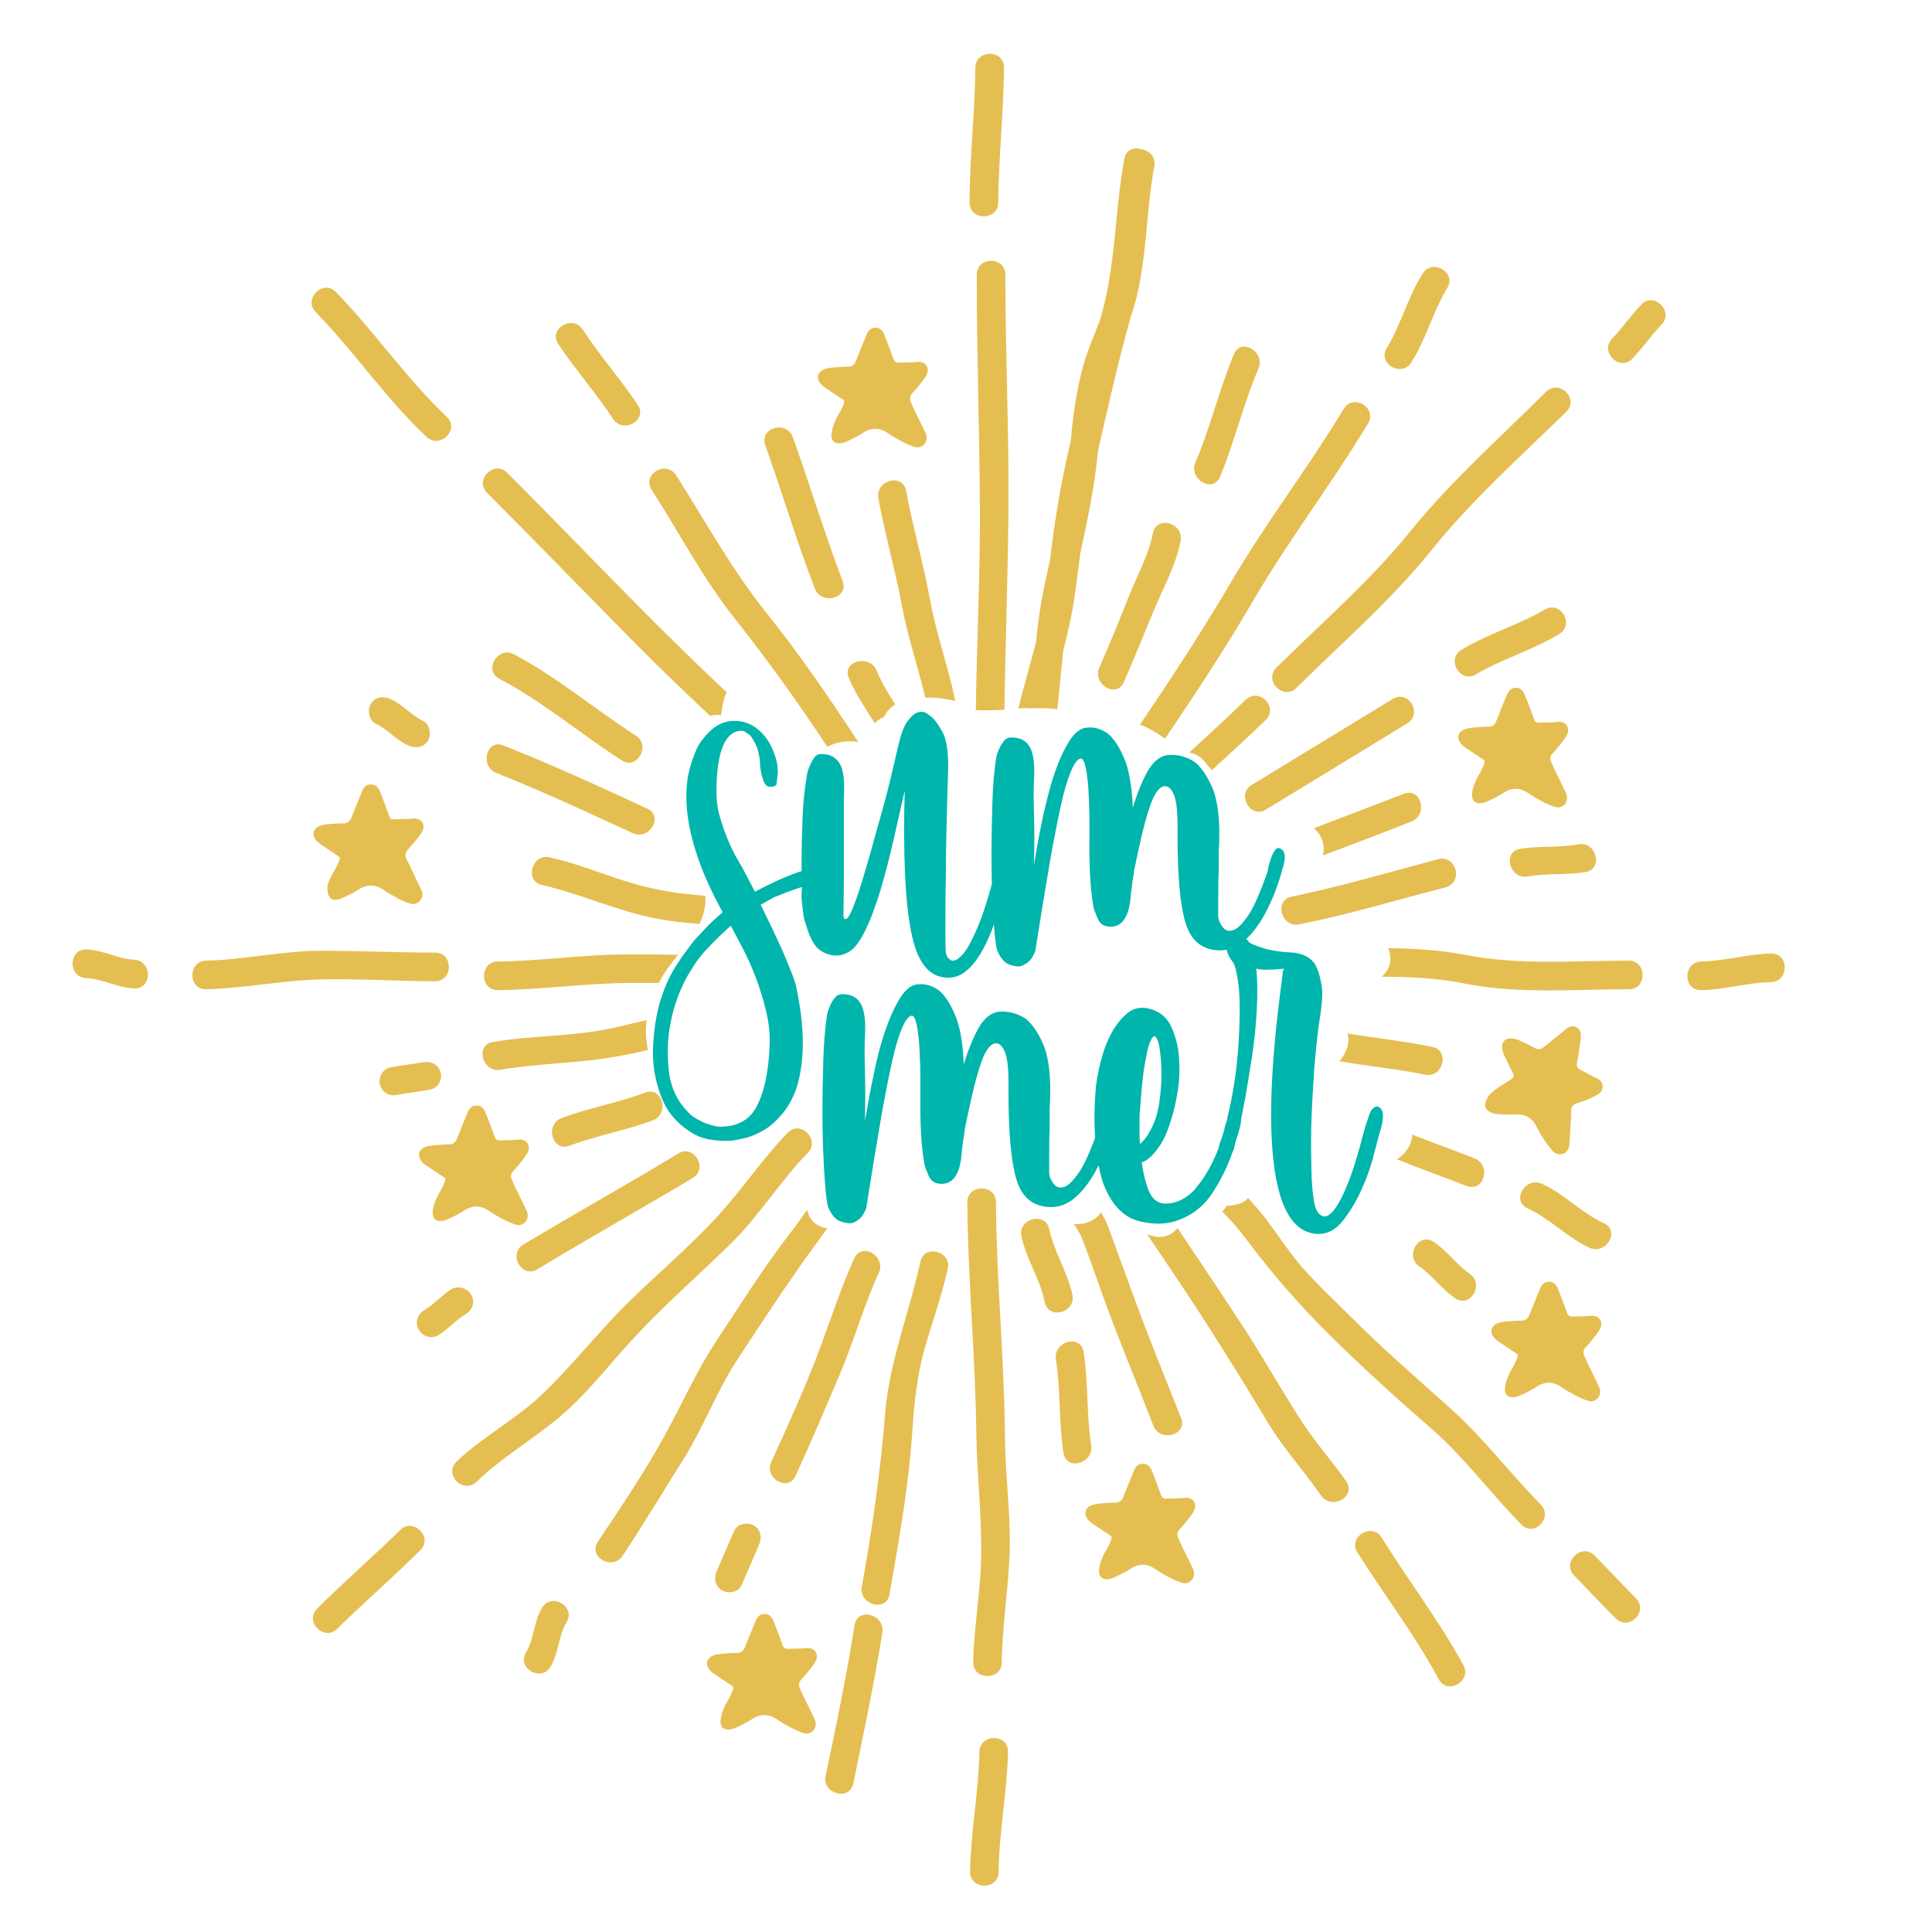 <?xml version="1.0" encoding="utf-8"?>
<!-- Generator: Adobe Illustrator 18.0.0, SVG Export Plug-In . SVG Version: 6.00 Build 0)  -->
<!DOCTYPE svg PUBLIC "-//W3C//DTD SVG 1.1//EN" "http://www.w3.org/Graphics/SVG/1.1/DTD/svg11.dtd">
<svg version="1.1" id="Layer_1" xmlns="http://www.w3.org/2000/svg" xmlns:xlink="http://www.w3.org/1999/xlink" x="0px" y="0px"
	 viewBox="0 0 432 432" enable-background="new 0 0 432 432" xml:space="preserve">
<path fill="#00B5AC" d="M174.2,200.2c-0.6,0.2-1.1,0.4-1.6,0.7c-1.1,0.6-1.9,1.1-2.5,1.4c1.7,3.5,3.1,6.4,4.2,8.8
	c1.1,2.4,1.9,4.4,2.5,5.9c0.7,1.7,1.2,3.2,1.4,4.5c1,4.9,1.4,9.2,1.3,12.7c-0.1,3.6-0.6,6.6-1.4,9.1c-0.9,2.5-2,4.4-3.3,5.9
	c-1.3,1.5-2.6,2.7-4,3.5c-1.4,0.8-2.7,1.4-3.9,1.7c-1.3,0.3-2.2,0.5-2.9,0.6c-1.7,0.2-3.5,0.1-5.3-0.2c-1.8-0.3-3.4-1-4.9-2.1
	c-2.8-1.9-4.8-4.4-5.9-7.4c-1.2-3-1.8-6.1-1.9-9.3c0-3.7,0.4-7.3,1.3-11c1-3.6,2.3-6.7,4.1-9.4c1.1-1.7,2.4-3.5,3.9-5.4
	c1-1.1,2-2.1,3-3.2c1.1-1.1,2.2-2.1,3.3-3c-2.3-4.2-4.1-8.1-5.3-11.5c-1.2-3.4-2-6.5-2.4-9.1c-0.4-2.7-0.5-4.9-0.4-6.7
	c0.1-1.8,0.3-3.3,0.6-4.3c0.3-1.3,0.7-2.5,1.2-3.8c0.5-1.3,1.1-2.5,2-3.5c0.8-1.1,1.8-2,2.8-2.7c1.1-0.7,2.3-1.1,3.6-1.2
	c1.5-0.1,3,0.2,4.3,0.9s2.4,1.7,3.3,2.9c0.9,1.2,1.5,2.5,2,4c0.5,1.4,0.7,2.9,0.6,4.3c-0.1,0.3-0.1,0.6-0.1,0.9
	c-0.1,0.2-0.1,0.4-0.1,0.7c0,0.2-0.1,0.5-0.1,0.6c-0.4,0.4-1,0.5-1.7,0.4c-0.5-0.1-0.8-0.5-1.1-1.1c-0.2-0.6-0.5-1.3-0.6-2.1
	c-0.2-0.9-0.3-1.8-0.3-2.8c-0.2-1.4-0.5-2.6-0.9-3.4c-0.4-0.8-0.8-1.5-1.2-2c-0.6-0.5-1.1-0.8-1.4-1c-0.3-0.1-0.5-0.1-0.7-0.1
	c-1.9,0.1-3.3,1.4-4.2,3.8c-0.9,2.5-1.3,5.7-1.3,9.8c0,1.8,0.2,3.6,0.7,5.4c0.5,1.8,1.1,3.5,1.7,5c0.7,1.7,1.5,3.4,2.5,5.1
	c0.8,1.3,1.4,2.5,2,3.6c0.6,1.2,1.2,2.3,1.7,3.3c2.6-1.4,5.3-2.7,8.1-3.8c2.8-1.1,5.7-1.8,8.7-2.3c1.1-0.2,1.7,0.2,2,1.2
	c0.2,0.4,0.2,0.8-0.1,1.2c-0.2,0.4-0.6,0.7-1.1,0.8C182.1,197.4,178,198.6,174.2,200.2z M153.8,248.6c0.5,0.6,1.1,1.1,1.7,1.4
	c0.6,0.4,1.3,0.7,2.1,1.1c0.8,0.3,1.8,0.6,2.8,0.8c4.2,0.2,7.1-1.3,8.8-4.5c1.7-3.2,2.7-7.9,2.9-14c0.1-2.3-0.2-4.8-0.8-7.3
	c-0.6-2.6-1.4-5.1-2.3-7.5c-0.9-2.4-1.9-4.6-3-6.7c-1.1-2-1.9-3.7-2.6-4.9c-1,0.9-2,1.8-3,2.8c-0.9,0.9-1.8,1.8-2.8,2.9
	c-1,1.1-1.9,2.3-2.7,3.6c-2.7,4.1-4.4,8.7-5.2,13.8c-0.5,3.1-0.5,6.4-0.1,9.8C150.1,243.4,151.5,246.3,153.8,248.6z M180.2,206.7
	c-0.3-0.8-0.5-1.6-0.6-2.5c-0.1-0.9-0.2-1.8-0.3-2.5c-0.1-1-0.1-1.9,0-2.8c-0.1-4.9-0.1-9.7,0.1-14.3c0.1-4.6,0.5-8.1,0.9-10.4
	c0.1-1,0.3-1.9,0.7-2.8c0.3-0.7,0.6-1.3,1-1.9c0.4-0.6,0.9-0.9,1.7-0.9c1.9,0,3.2,0.7,4.1,2.2c0.8,1.4,1.1,3.9,0.9,7.4
	c0,0.9,0,2.2,0,4.1c0,1.8,0,3.9,0,6.3c0,2.4,0,4.9,0,7.7c0,2.8-0.1,5.5-0.1,8.2c0,0.7,0.1,1,0.4,1c0.4,0.1,0.9-0.6,1.5-2
	c0.6-1.4,1.3-3.3,2-5.6s1.5-4.9,2.3-7.8c0.8-2.9,1.6-5.8,2.4-8.6c0.8-2.8,1.5-5.6,2.1-8.1c0.6-2.6,1.1-4.7,1.5-6.4
	c0.6-2.7,1.3-4.6,2.1-5.7c0.8-1.1,1.6-1.8,2.3-2c0.7-0.2,1.3-0.2,1.8,0.1c0.5,0.3,0.8,0.5,0.9,0.6c0.9,0.6,1.8,1.8,2.8,3.6
	s1.4,4.7,1.3,8.8c-0.1,2.6-0.2,6.1-0.3,10.4c-0.1,4.3-0.2,8.6-0.2,12.9c-0.1,4.2-0.1,8.1-0.1,11.4s0,5.4,0.1,5.9
	c0.1,0.8,0.5,1.3,1.1,1.7c0.6,0.3,1.4,0,2.4-1c1-1,2.1-2.9,3.3-5.7c1.3-2.8,2.6-7,4.1-12.5c0.2-1.1,0.4-2,0.7-2.8
	c0.2-0.7,0.5-1.3,0.8-1.8s0.7-0.8,0.9-0.8c1.6,0.3,1.9,1.9,0.9,4.9c-0.2,0.5-0.4,1.4-0.7,2.8c-0.3,1.4-0.7,3-1.3,4.8
	c-0.6,1.8-1.3,3.6-2,5.6c-0.8,1.9-1.6,3.7-2.6,5.3c-1,1.6-2.1,2.9-3.3,3.8c-1.3,1-2.7,1.4-4.2,1.3c-4-0.2-6.6-3.6-7.9-10.4
	c-1.3-6.7-1.8-17.2-1.4-31.4c-0.8,3.4-1.6,7.1-2.5,11c-0.9,4-1.9,7.7-2.9,11.2c-1.1,3.5-2.2,6.6-3.5,9.2c-1.3,2.6-2.6,4.3-4.1,4.9
	c-1.2,0.6-2.4,0.7-3.6,0.4c-1-0.2-2.1-0.7-3.1-1.7C181.8,210.9,180.9,209.2,180.2,206.7z M226.8,216c-1-0.2-1.7-0.5-2.2-1
	c-0.5-0.5-0.9-1-1.2-1.6c-0.4-0.7-0.6-1.4-0.7-2.2c-0.3-1.9-0.5-4.7-0.7-8.4c-0.2-3.7-0.3-7.5-0.3-11.6c0-4.1,0.1-8,0.2-11.7
	c0.1-3.8,0.4-6.8,0.7-9c0.1-1,0.3-1.9,0.7-2.8c0.3-0.7,0.6-1.3,1.1-1.9c0.4-0.6,1-0.9,1.8-0.9c1.9,0,3.3,0.7,4.1,2.2
	c0.8,1.4,1.1,3.9,0.9,7.4c-0.1,1.5-0.1,4.1,0,7.5c0.1,3.5,0.1,7.2,0,11.3c0.6-3.5,1.2-7,2-10.6s1.6-6.9,2.6-9.8
	c1-2.9,2.1-5.3,3.3-7.2c1.2-1.9,2.5-2.9,3.9-3c1.7-0.2,3.3,0.3,4.8,1.4c1.3,1.1,2.4,2.8,3.5,5.3c1.1,2.5,1.8,6.2,2,11.2
	c1-3.3,2.1-6,3.4-8.3c1.3-2.2,2.9-3.4,4.7-3.5c2.2-0.1,4.2,0.5,5.9,1.7c1.4,1.2,2.7,3.1,3.9,5.9c1.1,2.8,1.6,6.9,1.4,12.4
	c-0.1,1.2-0.1,2.3-0.1,3.3c0,1.1,0,2,0,2.8c-0.1,2.5-0.1,4.7-0.1,6.5c0,1.8,0,3,0,3.6c0.1,0.8,0.4,1.5,1,2.3c0.6,0.8,1.4,1,2.3,0.7
	c1-0.3,2.1-1.4,3.4-3.3c1.3-1.9,2.7-5.2,4.3-9.7c0.2-1.1,0.4-2,0.7-2.8c0.2-0.7,0.5-1.3,0.8-1.8c0.3-0.5,0.6-0.8,0.9-0.8
	c1.6,0.3,1.9,1.9,0.9,4.9c-0.2,0.8-0.6,2.2-1.3,4.1c-0.7,2-1.6,4-2.8,6.2c-1.2,2.1-2.6,4-4.3,5.5c-1.7,1.5-3.6,2.3-5.9,2.2
	c-3.7-0.2-6.1-2.2-7.3-6.1c-1.2-3.9-1.8-10.4-1.8-19.6V187v-2.5c0-3.4-0.3-5.7-0.9-7c-0.6-1.3-1.3-1.8-2.1-1.7
	c-1.2,0.2-2.4,1.9-3.4,5.2c-1.1,3.3-2.1,7.8-3.3,13.6c-0.1,0.8-0.2,1.7-0.4,2.7c-0.1,1-0.3,2.2-0.4,3.4c-0.4,4.5-2,6.7-4.8,6.5
	c-1.3-0.1-2.1-0.7-2.6-1.9c-0.5-1.2-0.8-2-0.9-2.5c-0.7-3.9-1-9.2-0.9-15.9v-0.1v-2.3c0-1.7,0-3.5-0.1-5.2c-0.1-1.7-0.1-3.3-0.3-4.8
	s-0.3-2.6-0.6-3.5c-0.2-0.9-0.6-1.4-0.9-1.4c-0.9,0.1-1.7,1.4-2.6,3.8c-0.9,2.4-1.7,5.6-2.5,9.6c-0.8,4-1.7,8.6-2.5,13.7
	c-0.9,5.1-1.7,10.4-2.6,15.9c-0.3,0.8-0.6,1.4-1,1.9c-0.4,0.5-0.9,0.9-1.5,1.2C228.4,216.1,227.7,216.2,226.8,216z M189,273.4
	c-1-0.2-1.7-0.5-2.2-1c-0.5-0.5-0.9-1-1.2-1.6c-0.4-0.7-0.6-1.4-0.7-2.2c-0.3-1.9-0.5-4.7-0.7-8.4c-0.2-3.7-0.3-7.5-0.3-11.6
	c0-4.1,0.1-8,0.2-11.7c0.1-3.8,0.4-6.8,0.7-9c0.1-1,0.3-1.9,0.7-2.8c0.3-0.7,0.6-1.3,1.1-1.9c0.4-0.6,1-0.9,1.8-0.9
	c1.9,0,3.3,0.7,4.1,2.2c0.8,1.4,1.1,3.9,0.9,7.4c-0.1,1.5-0.1,4.1,0,7.5c0.1,3.5,0.1,7.2,0,11.3c0.6-3.5,1.2-7,2-10.6
	c0.7-3.6,1.6-6.9,2.6-9.8c1-2.9,2.1-5.3,3.3-7.2c1.2-1.9,2.5-2.9,3.9-3c1.7-0.2,3.3,0.3,4.8,1.4c1.3,1.1,2.4,2.8,3.5,5.3
	c1.1,2.5,1.8,6.2,2,11.2c1-3.3,2.1-6,3.4-8.3c1.3-2.2,2.9-3.4,4.7-3.5c2.2-0.1,4.2,0.5,5.9,1.7c1.4,1.2,2.7,3.1,3.9,5.9
	c1.1,2.8,1.6,6.9,1.4,12.4c-0.1,1.2-0.1,2.3-0.1,3.3c0,1.1,0,2,0,2.8c-0.1,2.5-0.1,4.7-0.1,6.5c0,1.8,0,3,0,3.6
	c0.1,0.8,0.4,1.5,1,2.3c0.6,0.8,1.4,1,2.3,0.7c1-0.3,2.1-1.4,3.4-3.3c1.3-1.9,2.7-5.2,4.3-9.7c0.2-1.1,0.4-2,0.7-2.8
	c0.2-0.7,0.5-1.3,0.8-1.8c0.3-0.5,0.6-0.8,0.9-0.8c1.6,0.3,1.9,1.9,0.9,4.9c-0.2,0.8-0.6,2.2-1.3,4.1c-0.7,2-1.6,4-2.8,6.2
	c-1.2,2.1-2.6,4-4.3,5.5c-1.7,1.5-3.6,2.3-5.9,2.2c-3.7-0.2-6.1-2.2-7.3-6.1c-1.2-3.9-1.8-10.4-1.8-19.6v-0.1V242
	c0-3.4-0.3-5.7-0.9-7c-0.6-1.3-1.3-1.8-2.1-1.7c-1.2,0.2-2.4,1.9-3.4,5.2c-1.1,3.3-2.1,7.8-3.3,13.6c-0.1,0.8-0.2,1.7-0.4,2.7
	c-0.1,1-0.3,2.2-0.4,3.4c-0.4,4.5-2,6.7-4.8,6.5c-1.3-0.1-2.1-0.7-2.6-1.9c-0.5-1.2-0.8-2-0.9-2.5c-0.7-3.9-1-9.2-0.9-15.9v-0.1V242
	c0-1.7,0-3.5-0.1-5.2c-0.1-1.7-0.1-3.3-0.3-4.8s-0.3-2.6-0.6-3.5c-0.2-0.9-0.6-1.4-0.9-1.4c-0.9,0.1-1.7,1.4-2.6,3.8
	c-0.9,2.4-1.7,5.6-2.5,9.6c-0.8,4-1.7,8.6-2.5,13.7c-0.9,5.1-1.7,10.4-2.6,15.9c-0.3,0.8-0.6,1.4-1,1.9c-0.4,0.5-0.9,0.9-1.5,1.2
	C190.6,273.6,189.9,273.6,189,273.4z M276.3,247.4c1.4,0.3,1.6,1.9,0.9,4.9c-0.2,0.7-0.4,1.4-0.6,2c-0.2,0.6-0.4,1.2-0.5,1.8
	c-0.1,0.6-0.3,1.1-0.5,1.5c-1.1,3.2-2.6,6.3-4.6,9.3c-2,3-4.7,5-8,6.1c-2.5,0.8-5.2,0.8-8.1,0.1c-1.6-0.4-3-1.1-4.2-2.2
	c-1.2-1.1-2.1-2.3-2.9-3.8c-0.8-1.5-1.4-3.1-1.8-4.9c-0.4-1.8-0.8-3.6-0.9-5.4c-0.5-4.2-0.5-9,0-14.3c0.6-3.9,1.4-7.1,2.6-9.8
	c1-2.3,2.3-4.3,4.1-5.9c1.7-1.6,3.9-1.9,6.5-0.8c1.6,0.7,2.9,1.9,3.7,3.8c0.8,1.8,1.4,3.9,1.6,6.3c0.2,2.4,0.2,4.9-0.2,7.5
	c-0.4,2.6-0.9,5-1.7,7.3c-0.7,2.3-1.6,4.3-2.8,5.9s-2.3,2.7-3.6,3.1c0.3,2.3,0.8,4.4,1.5,6.2c0.7,1.8,1.8,2.8,3.3,3
	c1.5,0.1,2.9-0.2,4.2-0.9c1.3-0.7,2.4-1.6,3.3-2.8c1-1.2,1.8-2.4,2.6-3.8c0.8-1.4,1.4-2.7,1.9-3.9c0.2-0.5,0.4-1,0.5-1.5
	c0.1-0.5,0.3-1,0.5-1.5c0.2-0.6,0.4-1.2,0.6-1.9c0.2-1.1,0.5-2,0.9-2.8c0.2-0.7,0.5-1.3,0.8-1.8C275.7,247.6,276,247.4,276.3,247.4z
	 M254.9,248.4c-0.1,0.7-0.1,1.4-0.1,2.2c0,0.7,0,1.4,0,2.3c0,0.9,0,1.8,0.1,2.9c1-0.8,2-2.2,3-4.4c1-2.2,1.6-5.5,1.8-10.1
	c0-1.5,0-2.9-0.1-4.2c-0.1-1.1-0.2-2.1-0.4-3.2c-0.2-1.1-0.5-1.8-1-2.2c-0.4,0-0.8,0.6-1.2,1.7c-0.4,1.1-0.7,2.7-1.1,5
	C255.5,240.7,255.2,244,254.9,248.4z M307.9,247.4c1.4,0.3,1.7,1.9,0.9,4.9c-0.3,0.8-0.7,2.5-1.4,5.1c-0.6,2.6-1.5,5.3-2.7,8
	c-1.2,2.8-2.6,5.2-4.3,7.4c-1.7,2.2-3.6,3.2-5.9,3.1c-5.1-0.3-8.3-5.3-9.6-15.1c-1.3-9.8-0.7-23.6,1.7-41.4c0-0.2,0-0.5,0.1-0.9
	c0.1-0.2,0.1-0.5,0.1-0.8c0-0.3,0.1-0.7,0.3-1.1c-1,0.1-2,0.2-3.1,0.2c-1.1,0.1-2.2,0-3.1-0.2c0.3,2.8,0.3,6,0.1,9.6
	c-0.2,3.6-0.6,7.1-1.1,10.4c-0.5,3.3-1,6.2-1.4,8.6c-0.5,2.5-0.8,4-0.9,4.6c-0.6,3.1-1.6,4.4-3,4.1c-0.3-0.1-0.5-0.4-0.5-1
	c0-0.6,0-1.3,0.2-2c0.1-0.9,0.3-1.8,0.6-2.9c1-4.6,1.6-8.9,1.9-12.7c0.3-3.8,0.4-7.1,0.4-9.9c0-2.8-0.2-5.1-0.5-6.8
	c-0.3-1.7-0.6-2.8-0.9-3.3c-0.7-0.9-1.1-1.6-1.3-2.2c-0.2-0.6-0.3-1.2-0.3-1.7c0-0.5,0-0.9,0.1-1.2c0.2-0.5,0.5-0.8,0.9-0.9
	c0.4-0.1,0.7-0.2,1-0.2c0.4,0,0.8,0.1,1.2,0.1c0.7,0.2,1.4,0.7,2,1.6c0.9,0.5,2.1,0.9,3.7,1.4c1.6,0.4,3.6,0.7,6,0.8
	c0.3,0,0.8,0.1,1.6,0.3c1.4,0.4,2.5,1.1,3.3,2.2c0.6,1.1,1.1,2.5,1.4,4.2c0.4,1.7,0.3,4-0.1,6.8c-0.6,3.5-1,7.5-1.4,12.1
	c-0.3,4.6-0.6,9.1-0.7,13.4c-0.1,4.3,0,8.2,0.1,11.6c0.2,3.4,0.5,5.6,1,6.8c0.3,0.7,0.7,1.2,1.4,1.5c0.6,0.3,1.4,0,2.3-1
	c0.9-1,2-2.9,3.1-5.6c1.2-2.8,2.5-6.9,3.9-12.4c0.3-1.1,0.6-2,0.9-2.8c0.2-0.7,0.4-1.3,0.7-1.8C307.2,247.6,307.5,247.4,307.9,247.4
	z"/>
<path fill="#E5BE51" d="M73.2,198.6c0-0.8,0.4-1.9,1-2.9c0.3-0.6,0.7-1.2,1-1.8c0.2-0.4,0.4-0.9,0.6-1.3c0.3-0.9,0.3-0.9-0.5-1.4
	c-1.2-0.8-2.4-1.6-3.6-2.4c-0.4-0.3-0.8-0.6-1.1-1c-0.9-1.1-0.6-2.4,0.6-3c0.6-0.3,1.3-0.4,2-0.5c1.2-0.1,2.4-0.2,3.6-0.2
	c0.8,0,1.4-0.4,1.7-1.1c0.6-1.4,1.1-2.8,1.7-4.2c0.3-0.7,0.6-1.5,0.9-2.2c0.3-0.7,0.9-1.2,1.8-1.2c0.9,0,1.5,0.5,1.9,1.2
	c0.3,0.5,0.4,1,0.6,1.5c0.5,1.4,1.1,2.8,1.6,4.3c0.2,0.6,0.5,0.9,1.1,0.8c1.1,0,2.1-0.1,3.2-0.1c0.5,0,1-0.1,1.5-0.1
	c1.5,0.1,2.3,1.4,1.7,2.7c-0.2,0.6-0.7,1.2-1.1,1.7c-0.7,0.9-1.5,1.7-2.2,2.6c-0.6,0.6-0.7,1.3-0.3,2.1c0.7,1.4,1.4,2.8,2,4.2
	c0.4,0.9,0.9,1.8,1.3,2.7c0.4,0.8,0.4,1.7-0.3,2.4c-0.6,0.7-1.4,0.9-2.3,0.6c-0.9-0.3-1.7-0.6-2.6-1.1c-1.1-0.6-2.2-1.2-3.2-1.9
	c-1.9-1.3-3.8-1.3-5.8,0c-1,0.7-2.2,1.2-3.4,1.8c-0.4,0.2-0.8,0.3-1.3,0.4C74.1,201.4,73.2,200.6,73.2,198.6z M331.3,179.6
	c0.4-0.1,0.9-0.2,1.3-0.4c1.1-0.5,2.3-1.1,3.4-1.8c1.9-1.3,3.8-1.4,5.8,0c1,0.7,2.1,1.3,3.2,1.9c0.8,0.4,1.7,0.8,2.6,1.1
	c0.8,0.3,1.7,0.1,2.3-0.6c0.6-0.7,0.6-1.6,0.3-2.4c-0.4-0.9-0.9-1.8-1.3-2.7c-0.7-1.4-1.4-2.8-2-4.2c-0.4-0.8-0.3-1.4,0.3-2.1
	c0.8-0.8,1.5-1.7,2.2-2.6c0.4-0.5,0.8-1.1,1.1-1.7c0.5-1.4-0.3-2.6-1.7-2.7c-0.5,0-1,0.1-1.5,0.1c-1.1,0-2.1,0.1-3.2,0.1
	c-0.6,0-0.9-0.3-1.1-0.8c-0.5-1.4-1-2.8-1.6-4.3c-0.2-0.5-0.4-1-0.6-1.5c-0.4-0.7-1-1.3-1.9-1.2c-0.9,0-1.4,0.5-1.8,1.2
	c-0.3,0.7-0.6,1.5-0.9,2.2c-0.6,1.4-1.1,2.8-1.7,4.2c-0.3,0.7-0.9,1.1-1.7,1.1c-1.2,0-2.4,0.1-3.6,0.2c-0.7,0.1-1.4,0.2-2,0.5
	c-1.2,0.6-1.5,1.9-0.6,3c0.3,0.4,0.7,0.7,1.1,1c1.2,0.8,2.4,1.6,3.6,2.4c0.8,0.5,0.8,0.5,0.5,1.4c-0.2,0.5-0.4,0.9-0.6,1.3
	c-0.3,0.6-0.7,1.2-1,1.8c-0.5,1.1-0.9,2.1-1,2.9C328.9,179,329.8,179.8,331.3,179.6z M247.9,353.1c0.4-0.1,0.9-0.2,1.3-0.4
	c1.1-0.5,2.3-1.1,3.4-1.8c1.9-1.3,3.8-1.4,5.8,0c1,0.7,2.1,1.3,3.2,1.9c0.8,0.4,1.7,0.8,2.6,1.1c0.8,0.3,1.7,0.1,2.3-0.6
	c0.6-0.7,0.6-1.6,0.3-2.4c-0.4-0.9-0.9-1.8-1.3-2.7c-0.7-1.4-1.4-2.8-2-4.2c-0.4-0.8-0.3-1.4,0.3-2.1c0.8-0.8,1.5-1.7,2.2-2.6
	c0.4-0.5,0.8-1.1,1.1-1.7c0.5-1.4-0.3-2.6-1.7-2.7c-0.5,0-1,0.1-1.5,0.1c-1.1,0-2.1,0.1-3.2,0.1c-0.6,0-0.9-0.3-1.1-0.8
	c-0.5-1.4-1-2.8-1.6-4.3c-0.2-0.5-0.4-1-0.6-1.5c-0.4-0.7-1-1.3-1.9-1.2c-0.9,0-1.4,0.5-1.8,1.2c-0.3,0.7-0.6,1.5-0.9,2.2
	c-0.6,1.4-1.1,2.8-1.7,4.2c-0.3,0.7-0.9,1.1-1.7,1.1c-1.2,0-2.4,0.1-3.6,0.2c-0.7,0.1-1.4,0.2-2,0.5c-1.2,0.6-1.5,1.9-0.6,3
	c0.3,0.4,0.7,0.7,1.1,1c1.2,0.8,2.4,1.6,3.6,2.4c0.8,0.5,0.8,0.5,0.5,1.4c-0.2,0.5-0.4,0.9-0.6,1.3c-0.3,0.6-0.7,1.2-1,1.8
	c-0.5,1.1-0.9,2.1-1,2.9C245.5,352.5,246.4,353.3,247.9,353.1z M338.7,312.4c0.4-0.1,0.9-0.2,1.3-0.4c1.1-0.5,2.3-1.1,3.4-1.8
	c1.9-1.3,3.8-1.4,5.8,0c1,0.7,2.1,1.3,3.2,1.9c0.8,0.4,1.7,0.8,2.6,1.1c0.8,0.3,1.7,0.1,2.3-0.6c0.6-0.7,0.6-1.6,0.3-2.4
	c-0.4-0.9-0.9-1.8-1.3-2.7c-0.7-1.4-1.4-2.8-2-4.2c-0.4-0.8-0.3-1.4,0.3-2.1c0.8-0.8,1.5-1.7,2.2-2.6c0.4-0.5,0.8-1.1,1.1-1.7
	c0.5-1.4-0.3-2.6-1.7-2.7c-0.5,0-1,0.1-1.5,0.1c-1.1,0-2.1,0.1-3.2,0.1c-0.6,0-0.9-0.3-1.1-0.8c-0.5-1.4-1-2.8-1.6-4.3
	c-0.2-0.5-0.4-1-0.6-1.5c-0.4-0.7-1-1.3-1.9-1.2c-0.9,0-1.4,0.5-1.8,1.2c-0.3,0.7-0.6,1.5-0.9,2.2c-0.6,1.4-1.1,2.8-1.7,4.2
	c-0.3,0.7-0.9,1.1-1.7,1.1c-1.2,0-2.4,0.1-3.6,0.2c-0.7,0.1-1.4,0.2-2,0.5c-1.2,0.6-1.5,1.9-0.6,3c0.3,0.4,0.7,0.7,1.1,1
	c1.2,0.8,2.4,1.6,3.6,2.4c0.8,0.5,0.8,0.5,0.5,1.4c-0.2,0.5-0.4,0.9-0.6,1.3c-0.3,0.6-0.7,1.2-1,1.8c-0.5,1.1-0.9,2.1-1,2.9
	C336.2,311.8,337.1,312.6,338.7,312.4z M188.1,99.1c0.4-0.1,0.9-0.2,1.3-0.4c1.1-0.5,2.3-1.1,3.4-1.8c1.9-1.3,3.8-1.4,5.8,0
	c1,0.7,2.1,1.3,3.2,1.9c0.8,0.4,1.7,0.8,2.6,1.1c0.8,0.3,1.7,0.1,2.3-0.6c0.6-0.7,0.6-1.6,0.3-2.4c-0.4-0.9-0.9-1.8-1.3-2.7
	c-0.7-1.4-1.4-2.8-2-4.2c-0.4-0.8-0.3-1.4,0.3-2.1c0.8-0.8,1.5-1.7,2.2-2.6c0.4-0.5,0.8-1.1,1.1-1.7c0.5-1.4-0.3-2.6-1.7-2.7
	c-0.5,0-1,0.1-1.5,0.1c-1.1,0-2.1,0.1-3.2,0.1c-0.6,0-0.9-0.3-1.1-0.8c-0.5-1.4-1-2.8-1.6-4.3c-0.2-0.5-0.4-1-0.6-1.5
	c-0.4-0.7-1-1.3-1.9-1.2c-0.9,0-1.4,0.5-1.8,1.2c-0.3,0.7-0.6,1.5-0.9,2.2c-0.6,1.4-1.1,2.8-1.7,4.2c-0.3,0.7-0.9,1.1-1.7,1.1
	c-1.2,0-2.4,0.1-3.6,0.2c-0.7,0.1-1.4,0.2-2,0.5c-1.2,0.6-1.5,1.9-0.6,3c0.3,0.4,0.7,0.7,1.1,1c1.2,0.8,2.4,1.6,3.6,2.4
	c0.8,0.5,0.8,0.5,0.5,1.4c-0.2,0.5-0.4,0.9-0.6,1.3c-0.3,0.6-0.7,1.2-1,1.8c-0.5,1.1-0.9,2.1-1,2.9
	C185.6,98.5,186.5,99.3,188.1,99.1z M333.5,248.8c0.4,0.2,0.9,0.3,1.3,0.3c1.3,0.1,2.5,0.2,3.8,0.1c2.3-0.2,4,0.7,5,2.8
	c0.6,1.1,1.2,2.2,1.9,3.2c0.5,0.8,1.1,1.5,1.7,2.2c0.6,0.6,1.4,0.9,2.3,0.6c0.9-0.3,1.3-1.1,1.4-2c0.1-1,0.1-2,0.2-3
	c0.1-1.5,0.2-3.1,0.2-4.6c0-0.9,0.4-1.4,1.3-1.7c1.1-0.4,2.2-0.7,3.2-1.2c0.6-0.3,1.3-0.6,1.8-1c1.1-0.9,1-2.4-0.2-3.2
	c-0.4-0.3-0.9-0.4-1.4-0.7c-0.9-0.5-1.9-1-2.8-1.5c-0.5-0.3-0.7-0.7-0.6-1.3c0.3-1.5,0.5-3,0.7-4.5c0.1-0.5,0.2-1.1,0.2-1.6
	c0-0.8-0.2-1.6-1-2c-0.8-0.4-1.5-0.2-2.1,0.2c-0.6,0.5-1.2,1-1.8,1.5c-1.2,0.9-2.3,1.9-3.5,2.8c-0.6,0.5-1.3,0.5-2,0.1
	c-1.1-0.6-2.1-1.1-3.2-1.6c-0.6-0.3-1.3-0.5-2-0.5c-1.4-0.1-2.3,1-2,2.3c0.1,0.5,0.2,0.9,0.4,1.4c0.6,1.3,1.3,2.6,1.9,3.9
	c0.4,0.8,0.4,0.9-0.3,1.5c-0.4,0.3-0.8,0.6-1.2,0.8c-0.6,0.4-1.2,0.7-1.7,1.1c-1,0.7-1.9,1.4-2.3,2.1
	C331.6,247.1,332,248.2,333.5,248.8z M98.9,273c0.4-0.1,0.9-0.2,1.3-0.4c1.1-0.5,2.3-1.1,3.4-1.8c1.9-1.3,3.8-1.4,5.8,0
	c1,0.7,2.1,1.3,3.2,1.9c0.8,0.4,1.7,0.8,2.6,1.1c0.8,0.3,1.7,0.1,2.3-0.6c0.6-0.7,0.6-1.6,0.3-2.4c-0.4-0.9-0.9-1.8-1.3-2.7
	c-0.7-1.4-1.4-2.8-2-4.2c-0.4-0.8-0.3-1.4,0.3-2.1c0.8-0.8,1.5-1.7,2.2-2.6c0.4-0.5,0.8-1.1,1.1-1.7c0.5-1.4-0.3-2.6-1.7-2.7
	c-0.5,0-1,0.1-1.5,0.1c-1.1,0-2.1,0.1-3.2,0.1c-0.6,0-0.9-0.3-1.1-0.8c-0.5-1.4-1-2.8-1.6-4.3c-0.2-0.5-0.4-1-0.6-1.5
	c-0.4-0.7-1-1.3-1.9-1.2c-0.9,0-1.4,0.5-1.8,1.2c-0.3,0.7-0.6,1.5-0.9,2.2c-0.6,1.4-1.1,2.8-1.7,4.2c-0.3,0.7-0.9,1.1-1.7,1.1
	c-1.2,0-2.4,0.1-3.6,0.2c-0.7,0.1-1.4,0.2-2,0.5c-1.2,0.6-1.5,1.9-0.6,3c0.3,0.4,0.7,0.7,1.1,1c1.2,0.8,2.4,1.6,3.6,2.4
	c0.8,0.5,0.8,0.5,0.5,1.4c-0.2,0.5-0.4,0.9-0.6,1.3c-0.3,0.6-0.7,1.2-1,1.8c-0.5,1.1-0.9,2.1-1,2.9C96.5,272.4,97.4,273.2,98.9,273z
	 M163.3,386.7c0.4-0.1,0.9-0.2,1.3-0.4c1.1-0.5,2.3-1.1,3.4-1.8c1.9-1.3,3.8-1.4,5.8,0c1,0.7,2.1,1.3,3.2,1.9
	c0.8,0.4,1.7,0.8,2.6,1.1c0.8,0.3,1.7,0.1,2.3-0.6c0.6-0.7,0.6-1.6,0.3-2.4c-0.4-0.9-0.9-1.8-1.3-2.7c-0.7-1.4-1.4-2.8-2-4.2
	c-0.4-0.8-0.3-1.4,0.3-2.1c0.8-0.8,1.5-1.7,2.2-2.6c0.4-0.5,0.8-1.1,1.1-1.7c0.5-1.4-0.3-2.6-1.7-2.7c-0.5,0-1,0.1-1.5,0.1
	c-1.1,0-2.1,0.1-3.2,0.1c-0.6,0-0.9-0.3-1.1-0.8c-0.5-1.4-1-2.8-1.6-4.3c-0.2-0.5-0.4-1-0.6-1.5c-0.4-0.7-1-1.3-1.9-1.2
	c-0.9,0-1.4,0.5-1.8,1.2c-0.3,0.7-0.6,1.5-0.9,2.2c-0.6,1.4-1.1,2.8-1.7,4.2c-0.3,0.7-0.9,1.1-1.7,1.1c-1.2,0-2.4,0.1-3.6,0.2
	c-0.7,0.1-1.4,0.2-2,0.5c-1.2,0.6-1.5,1.9-0.6,3c0.3,0.4,0.7,0.7,1.1,1c1.2,0.8,2.4,1.6,3.6,2.4c0.8,0.5,0.8,0.5,0.5,1.4
	c-0.2,0.5-0.4,0.9-0.6,1.3c-0.3,0.6-0.7,1.2-1,1.8c-0.5,1.1-0.9,2.1-1,2.9C160.8,386.1,161.7,386.9,163.3,386.7z M223.2,45.3
	c0.1-10.1,1.2-20.1,1.3-30.2c0-4.1-6.3-4.1-6.4,0c-0.1,10.1-1.3,20.1-1.3,30.2C216.8,49.4,223.2,49.4,223.2,45.3L223.2,45.3z
	 M218.2,158.8c2.1,0.1,4.2,0,6.4-0.1c0.2-15.2,0.8-30.4,0.9-45.6c0.1-17.2-0.7-34.5-0.7-51.7c0-4.1-6.4-4.1-6.4,0
	c0,17.2,0.6,34.5,0.7,51.7C219.2,128.3,218.4,143.6,218.2,158.8z M224,371.7c0.1-8.6,1.6-17.1,1.8-25.7c0.1-8.6-1.1-17.1-1.1-25.7
	c-0.2-17.2-1.9-34.3-2-51.5c0-4.1-6.4-4.1-6.4,0c0.1,17.2,1.8,34.3,2,51.5c0.1,8.6,1.1,17.1,1.1,25.7c0.1,8.6-1.6,17.1-1.8,25.7
	C217.6,375.8,224,375.8,224,371.7L224,371.7z M223.3,418.5c0.1-9,1.9-17.8,2.1-26.8c0.1-4.1-6.3-4.1-6.4,0c-0.2,9-1.9,17.8-2.1,26.8
	C216.9,422.7,223.3,422.7,223.3,418.5L223.3,418.5z M380.4,221.4c5.3-0.1,10.3-1.7,15.6-1.8c4.1-0.1,4.1-6.5,0-6.4
	c-5.3,0.1-10.3,1.7-15.6,1.8C376.3,215.1,376.2,221.5,380.4,221.4L380.4,221.4z M364.2,214.8c-12.3,0-24.4,1.1-36.6-1.3
	c-5.7-1.1-11.5-1.4-17.2-1.5c0.7,1.6,0.7,3.6-0.2,4.9c-0.4,0.6-0.8,1-1.2,1.5c6.3,0,12.6,0.3,18.9,1.6c12,2.3,24.2,1.2,36.4,1.2
	C368.3,221.2,368.3,214.8,364.2,214.8z M149.3,216.5c0.8-1,1.5-2,2.3-3c-3.8-0.1-7.6-0.1-11.4-0.1c-9.6,0-19.2,1.5-28.9,1.6
	c-4.1,0-4.1,6.4,0,6.4c9.6-0.1,19.2-1.5,28.9-1.6c2.4,0,4.7,0,7.1,0C147.9,218.7,148.5,217.6,149.3,216.5z M46.1,221.2
	c8.6-0.2,17-2,25.6-2.2c8.5-0.2,17.1,0.4,25.6,0.4c4.1,0,4.1-6.4,0-6.4c-8.5,0-17.1-0.4-25.6-0.4c-8.6,0-17,2-25.6,2.2
	C42,214.9,42,221.3,46.1,221.2L46.1,221.2z M19.3,218.7c3.7,0.2,7,2.2,10.7,2.3c4.1,0.2,4.1-6.2,0-6.4c-3.7-0.2-7-2.2-10.7-2.3
	C15.2,212.2,15.2,218.6,19.3,218.7L19.3,218.7z M352,352.3c3.1,3.2,6.1,6.4,9.3,9.6c2.9,2.9,7.4-1.6,4.5-4.5
	c-3.1-3.2-6.1-6.4-9.3-9.6C353.6,344.9,349.1,349.4,352,352.3L352,352.3z M344.5,336.4c-6.9-7-12.8-14.9-20.2-21.5
	c-7.6-6.8-15.2-13.4-22.4-20.6c-3.6-3.6-7.4-7.1-10.8-11c-3-3.5-5.5-7.4-8.3-11.1c-1.2-1.5-2.4-2.9-3.7-4.3
	c-0.6,0.6-1.3,1.1-2.2,1.3c-0.9,0.3-1.7,0.4-2.6,0.4c-0.3,0.5-0.6,0.9-1,1.3c2,2,3.9,4.2,5.6,6.5c5.8,7.7,11.7,14.5,18.6,21.3
	c7.3,7.2,14.7,13.9,22.4,20.6c7.5,6.5,13.3,14.5,20.2,21.5C342.9,343.9,347.4,339.4,344.5,336.4z M161.2,159.9
	c0.2-1.2,0.4-2.4,0.7-3.6c0.1-0.6,0.4-1.1,0.6-1.5c-5.4-5.1-10.8-10.3-16.1-15.6c-11.1-11.1-21.9-22.4-33-33.5
	c-2.9-2.9-7.4,1.6-4.5,4.5c11.1,11.1,22,22.4,33,33.5c5.5,5.6,11.2,11,16.9,16.4C159.6,159.8,160.4,159.8,161.2,159.9z M70.6,69.8
	c8.7,8.9,15.7,19.4,24.8,27.9c3,2.8,7.5-1.7,4.5-4.5c-9.1-8.6-16.1-19-24.8-27.9C72.2,62.3,67.7,66.9,70.6,69.8L70.6,69.8z
	 M89.5,342.1c-6.1,6-12.6,11.6-18.6,17.6c-2.9,2.9,1.6,7.4,4.5,4.5c6.1-6,12.6-11.6,18.6-17.6C96.9,343.8,92.4,339.2,89.5,342.1
	L89.5,342.1z M176.1,253.3c-5.6,5.8-10.1,12.6-15.6,18.6c-6.3,6.9-13.5,12.9-20.1,19.4c-6.6,6.5-12.3,13.9-19,20.3
	c-5.9,5.7-13.3,9.5-19.3,15.2c-3,2.9,1.5,7.4,4.5,4.5c5.5-5.3,12.1-9.2,18-14c7-5.8,12.6-13.5,18.9-20c6.5-6.8,13.5-12.9,20.2-19.5
	c6.2-6.2,10.8-13.7,16.9-20C183.5,254.9,179,250.3,176.1,253.3L176.1,253.3z M278.5,156.5c-4.1,4-8.4,7.9-12.6,11.8
	c1.1,0.1,2.2,0.6,3.2,1.7c0.6,0.7,1.2,1.5,1.9,2.2c4-3.7,8.1-7.4,12-11.2C286,158.1,281.5,153.6,278.5,156.5z M345.7,87.6
	c-10.2,10.2-21,19.7-30.1,30.9c-9.1,11.3-19.9,20.6-30.2,30.8c-2.9,2.9,1.6,7.4,4.5,4.5c10.3-10.2,21.1-19.5,30.2-30.8
	c9.1-11.3,19.8-20.8,30.1-30.9C353.2,89.2,348.7,84.7,345.7,87.6L345.7,87.6z M367,68.1c-2.3,2.4-4.2,5.2-6.5,7.6
	c-2.9,2.9,1.6,7.5,4.5,4.5c2.3-2.4,4.2-5.2,6.5-7.6C374.4,69.7,369.8,65.1,367,68.1L367,68.1z M144.3,244.3
	c-6.1,2.3-12.6,3.4-18.7,5.7c-3.8,1.4-2.2,7.6,1.7,6.2c6.1-2.3,12.6-3.4,18.7-5.7C149.8,249,148.1,242.9,144.3,244.3L144.3,244.3z
	 M313.9,177.5c-6.7,2.6-13.4,5.1-20.1,7.7c1.7,1.4,2.6,3.9,2,6.1c6.6-2.5,13.2-5,19.8-7.6C319.4,182.2,317.8,176,313.9,177.5z
	 M236.1,304c1.1,6.9,0.6,14,1.7,20.9c0.7,4.1,6.8,2.3,6.2-1.7c-1.1-6.9-0.6-14-1.7-20.9C241.6,298.2,235.5,299.9,236.1,304
	L236.1,304z M228.4,276.5c1.1,5.1,4.2,9.5,5.2,14.7c0.9,4,7,2.3,6.2-1.7c-1.1-5.1-4.1-9.5-5.2-14.7
	C233.7,270.8,227.5,272.5,228.4,276.5L228.4,276.5z M201.7,135.6c1.3,6.9,3.6,13.6,5.2,20.4c2.1-0.1,4.3,0.2,6.6,0.7
	c0,0,0.1,0,0.1,0c-1.6-7.7-4.3-15.1-5.7-22.9c-1.5-8.1-3.8-16-5.3-24.1c-0.8-4-6.9-2.3-6.2,1.7C197.9,119.6,200.2,127.5,201.7,135.6
	z M320.3,234.1c-6.3-1.3-12.7-2-19-3c0.3,1,0.3,2.1-0.1,3.2c-0.4,1.2-1,2.2-1.7,3c6.4,1.1,12.8,1.7,19.2,3
	C322.6,241.1,324.3,234.9,320.3,234.1z M156.4,206.6c0.9-1.9,1.5-4,1.3-6.3c-3.7-0.3-7.4-0.7-11.1-1.5c-8.1-1.6-15.6-5.3-23.7-7.1
	c-4-0.9-5.7,5.3-1.7,6.2c8.1,1.8,15.6,5.3,23.7,7.1C148.7,205.9,152.6,206.3,156.4,206.6z M264.1,317.1c-3.8-9.6-7.7-19.1-11.2-28.8
	c-1.8-4.9-3.5-9.7-5.3-14.5c-0.4-1-0.9-1.8-1.4-2.7c-0.5,0.7-1.1,1.3-1.9,1.7c-1.4,0.8-2.7,1-4.2,0.9c0.8,1.1,1.5,2.3,2,3.6
	c1.6,4.2,3.1,8.5,4.6,12.7c3.5,9.7,7.5,19.2,11.2,28.8C259.4,322.6,265.6,320.9,264.1,317.1z M188.4,129.9
	c-4-10.6-7.3-21.4-11.1-32.1c-1.4-3.9-7.5-2.2-6.2,1.7c3.8,10.7,7,21.5,11.1,32.1C183.7,135.4,189.9,133.8,188.4,129.9L188.4,129.9z
	 M197.7,160.3c0.5-1.2,1.4-2.1,2.5-2.8c-1.6-2.4-3.1-4.9-4.2-7.6c-1.6-3.7-7.8-2.1-6.2,1.7c1.5,3.6,3.7,6.8,5.8,10.1
	C196.2,161.1,196.9,160.6,197.7,160.3z M328.6,284.8c-2.9-2-5-5.1-8-7.1c-3.4-2.3-6.6,3.2-3.2,5.5c2.9,2,5,5.1,8,7.1
	C328.8,292.6,332,287.1,328.6,284.8L328.6,284.8z M142.2,164.5c-9.2-5.9-17.6-13.1-27.3-18.2c-3.6-1.9-6.9,3.6-3.2,5.5
	c9.7,5.1,18.1,12.3,27.3,18.2C142.4,172.3,145.6,166.7,142.2,164.5L142.2,164.5z M321.6,192.1c-10.9,2.9-21.7,6.1-32.8,8.4
	c-4,0.8-2.3,7,1.7,6.2c11.1-2.2,21.9-5.5,32.8-8.3C327.3,197.2,325.6,191.1,321.6,192.1L321.6,192.1z M352.9,188.8
	c-4.3,0.8-8.7,0.3-13,1c-4.1,0.7-2.3,6.9,1.7,6.2c4.3-0.8,8.7-0.3,13-1C358.6,194.2,356.9,188,352.9,188.8L352.9,188.8z M94.6,237.5
	c-2.5,0.5-5,0.7-7.4,1.2c-1.7,0.3-2.7,2.4-2.2,3.9c0.5,1.8,2.2,2.6,3.9,2.2c2.5-0.5,5-0.7,7.4-1.2c1.7-0.3,2.7-2.4,2.2-3.9
	C98,238,96.3,237.2,94.6,237.5L94.6,237.5z M144.6,228.1c-2.7,0.6-5.4,1.3-8.2,1.9c-8.6,1.8-17.5,1.5-26.2,3
	c-4.1,0.7-2.3,6.9,1.7,6.2c8.7-1.5,17.5-1.4,26.2-3c2.3-0.4,4.5-0.9,6.8-1.4C144.4,232.5,144.3,230.3,144.6,228.1z M300.4,91.5
	c-7.8,13-17.1,25-24.8,38.1c-6.5,11.1-13.5,21.8-20.7,32.4c2,0.8,3.9,1.9,5.6,3.2c6.8-10.1,13.5-20.2,19.6-30.7
	c8-13.7,17.6-26.2,25.8-39.8C308,91.1,302.5,87.9,300.4,91.5z M318.1,61.2c-3.3,5.2-4.8,11.3-8,16.6c-2.2,3.5,3.3,6.7,5.5,3.2
	c3.3-5.2,4.8-11.3,8-16.6C325.8,60.9,320.2,57.7,318.1,61.2L318.1,61.2z M121.2,359.5c-1.9,3.1-1.7,6.9-3.6,10
	c-2.1,3.5,3.4,6.7,5.5,3.2c1.9-3.1,1.7-6.9,3.6-10C128.8,359.2,123.3,356,121.2,359.5L121.2,359.5z M180.5,270.5
	c-1.9,2.7-3.9,5.4-5.9,8c-5.1,6.9-9.7,14.2-14.4,21.3c-4.5,6.8-7.7,14.2-11.7,21.4c-4.4,8-9.7,15.9-14.8,23.5
	c-2.3,3.4,3.2,6.6,5.5,3.2c4.8-7.2,9.2-14.6,13.8-21.9c4.3-6.9,7.1-14.5,11.5-21.4c4.7-7.2,9.5-14.5,14.4-21.5
	c2-2.9,4.1-5.6,6.1-8.5C182.8,274.5,180.9,272.8,180.5,270.5z M252,35.6c-2,10.8-1.8,21.9-4.9,32.5c-1.3,4.6-3.5,8.8-4.8,13.4
	c-1.6,5.6-2.4,11.6-2.9,17.4c-1.1,10.6-3.4,20.9-5.7,31.3c-2.1,9.4-2.4,18.8-3.6,28.2c1.9-0.1,3.8-0.1,5.7,0.1
	c0.2,0,0.4,0.1,0.6,0.1c1-8.5,1.4-17,3.1-25.5c2.2-10.4,4.8-20.6,5.9-31.1c0.6-5.8,1.3-11.6,2.6-17.3c1.1-4.8,3.2-9.1,4.8-13.7
	c3.8-10.9,3.2-22.6,5.3-33.8C258.9,33.3,252.7,31.6,252,35.6z M251.4,35.5c-2,10.9-1.9,21.8-4.5,32.6c-1.1,4.6-2.8,9-3.9,13.5
	c-1.4,5.8-2.3,11.7-3.7,17.5c-2.4,10.2-4,20.4-5,30.8c-1,9.9-4.3,19-6.6,28.5c2.2-0.1,4.4-0.2,6.6-0.1c2.1-8.3,4.8-16.5,6-25.1
	c1.5-10.6,2.5-21,5-31.5c2.4-10.3,4.6-20.5,7.5-30.7c3.1-11.2,2.8-22.6,4.9-33.8C258.3,33.2,252.2,31.4,251.4,35.5z M191.1,363.3
	c-1.8,11.3-4.1,22.6-6.5,33.8c-0.8,4,5.3,5.7,6.2,1.7c2.3-11.2,4.7-22.5,6.5-33.8C197.9,361,191.8,359.3,191.1,363.3L191.1,363.3z
	 M205.8,282.1c-2.5,11.6-6.9,22.1-7.9,34.1c-1,12.9-2.9,25.8-5.2,38.6c-0.7,4,5.5,5.8,6.2,1.7c2.1-12,4.3-24.3,5.1-36.5
	c0.4-6.1,1-12,2.6-17.9c1.7-6.1,3.9-12,5.3-18.3C212.9,279.8,206.7,278.1,205.8,282.1L205.8,282.1z M191.9,165.9
	c-6.4-9.8-13.1-19.6-20.4-28.7c-7.8-9.7-13.6-20.4-20.3-30.9c-2.2-3.5-7.7-0.3-5.5,3.2c6.3,9.8,11.6,20.1,18.9,29.2
	c7.2,9.1,14,18.6,20.4,28.3C187.4,165.7,189.7,165.6,191.9,165.9z M124.8,76.9c3.9,5.8,8.5,11,12.3,16.8c2.3,3.4,7.8,0.2,5.5-3.2
	c-3.9-5.8-8.5-11-12.3-16.8C128.1,70.3,122.6,73.4,124.8,76.9L124.8,76.9z M303.5,347.1c6,9.5,12.9,18.5,18.2,28.4
	c2,3.6,7.5,0.4,5.5-3.2c-5.4-9.9-12.3-18.9-18.2-28.4C306.9,340.3,301.3,343.6,303.5,347.1L303.5,347.1z M301,331.2
	c-3.5-5-7.6-9.5-10.8-14.7c-3.8-6-7.3-12.1-11.1-18.1c-5.2-8-10.5-15.9-15.8-23.8c-1.2,1.5-3.1,2.4-5.5,1.8
	c-0.4-0.1-0.8-0.2-1.3-0.4c5.4,8,10.8,15.9,15.9,24.1c3.8,6,7.5,12,11.1,18c3.5,5.8,8,10.7,11.9,16.3
	C297.8,337.8,303.4,334.6,301,331.2z M177.9,330c3.4-7.4,6.6-15,9.8-22.5c3.2-7.5,5.4-15.5,8.8-22.9c1.7-3.7-3.8-7-5.5-3.2
	c-3,6.6-5.2,13.5-7.7,20.2c-3.2,8.5-7,16.9-10.8,25.2C170.7,330.5,176.2,333.7,177.9,330L177.9,330z M165.8,354.5c1.3-3,2.6-6,3.9-9
	c0.7-1.6,0.5-3.4-1.1-4.4c-1.4-0.8-3.7-0.4-4.4,1.1c-1.3,3-2.6,6-3.9,9c-0.7,1.6-0.5,3.4,1.1,4.4
	C162.8,356.4,165.1,356.1,165.8,354.5L165.8,354.5z M272.8,106.6c3.3-7.9,5.2-16.3,8.6-24.2c1.6-3.7-3.9-7-5.5-3.2
	c-3.3,7.9-5.2,16.3-8.6,24.2C265.7,107.1,271.2,110.4,272.8,106.6L272.8,106.6z M251.3,152.5c2.3-5.3,4.5-10.6,6.7-16
	c2.1-5.1,5-10.2,6-15.6c0.7-4-5.4-5.7-6.2-1.7c-0.9,4.7-3.4,9.3-5.2,13.7c-2.2,5.5-4.4,11-6.8,16.4
	C244.2,153,249.7,156.3,251.3,152.5L251.3,152.5z M311.4,156.3c-10.5,6.4-21,12.8-31.5,19.2c-3.5,2.1-0.3,7.7,3.2,5.5
	c10.5-6.4,21-12.8,31.5-19.2C318.2,159.7,315,154.1,311.4,156.3L311.4,156.3z M345.4,136.3c-5.9,3.5-12.7,5.4-18.6,9
	c-3.5,2.1-0.3,7.6,3.2,5.5c5.9-3.5,12.7-5.4,18.6-9C352.2,139.7,349,134.2,345.4,136.3L345.4,136.3z M100.9,288.3
	c-2.2,1.4-3.9,3.4-6.1,4.7c-1.5,0.9-2.1,2.8-1.1,4.4c0.9,1.5,2.9,2.1,4.4,1.1c2.2-1.4,3.9-3.4,6.1-4.7c1.5-0.9,2.1-2.8,1.1-4.4
	C104.4,288,102.4,287.4,100.9,288.3L100.9,288.3z M151.7,257.9c-11.5,7-23.2,13.5-34.7,20.4c-3.5,2.1-0.3,7.7,3.2,5.5
	c11.5-7,23.2-13.5,34.7-20.4C158.4,261.3,155.2,255.8,151.7,257.9L151.7,257.9z M110.9,172.8c10.3,4.1,20.4,8.8,30.6,13.5
	c3.7,1.7,7-3.8,3.2-5.5c-10.6-4.9-21.2-9.8-32.1-14.1C108.8,165.1,107.2,171.3,110.9,172.8L110.9,172.8z M84,161.8
	c2.7,1.3,4.6,3.7,7.3,4.9c1.6,0.7,3.4,0.5,4.4-1.1c0.8-1.4,0.4-3.6-1.1-4.4c-2.7-1.3-4.6-3.7-7.3-4.9c-1.6-0.7-3.4-0.5-4.4,1.1
	C82.1,158.8,82.5,161.1,84,161.8L84,161.8z M341.6,270.2c5,2.3,8.8,6.5,13.8,8.8c3.7,1.7,7-3.8,3.2-5.5c-5-2.3-8.8-6.5-13.8-8.8
	C341.1,263,337.8,268.5,341.6,270.2L341.6,270.2z M329.7,259c-4.6-1.8-9.3-3.5-13.9-5.3c-0.2,2.4-1.5,4.4-3.5,5.5
	c5.2,2.1,10.5,4,15.7,6C331.9,266.6,333.5,260.5,329.7,259z"/>
</svg>
